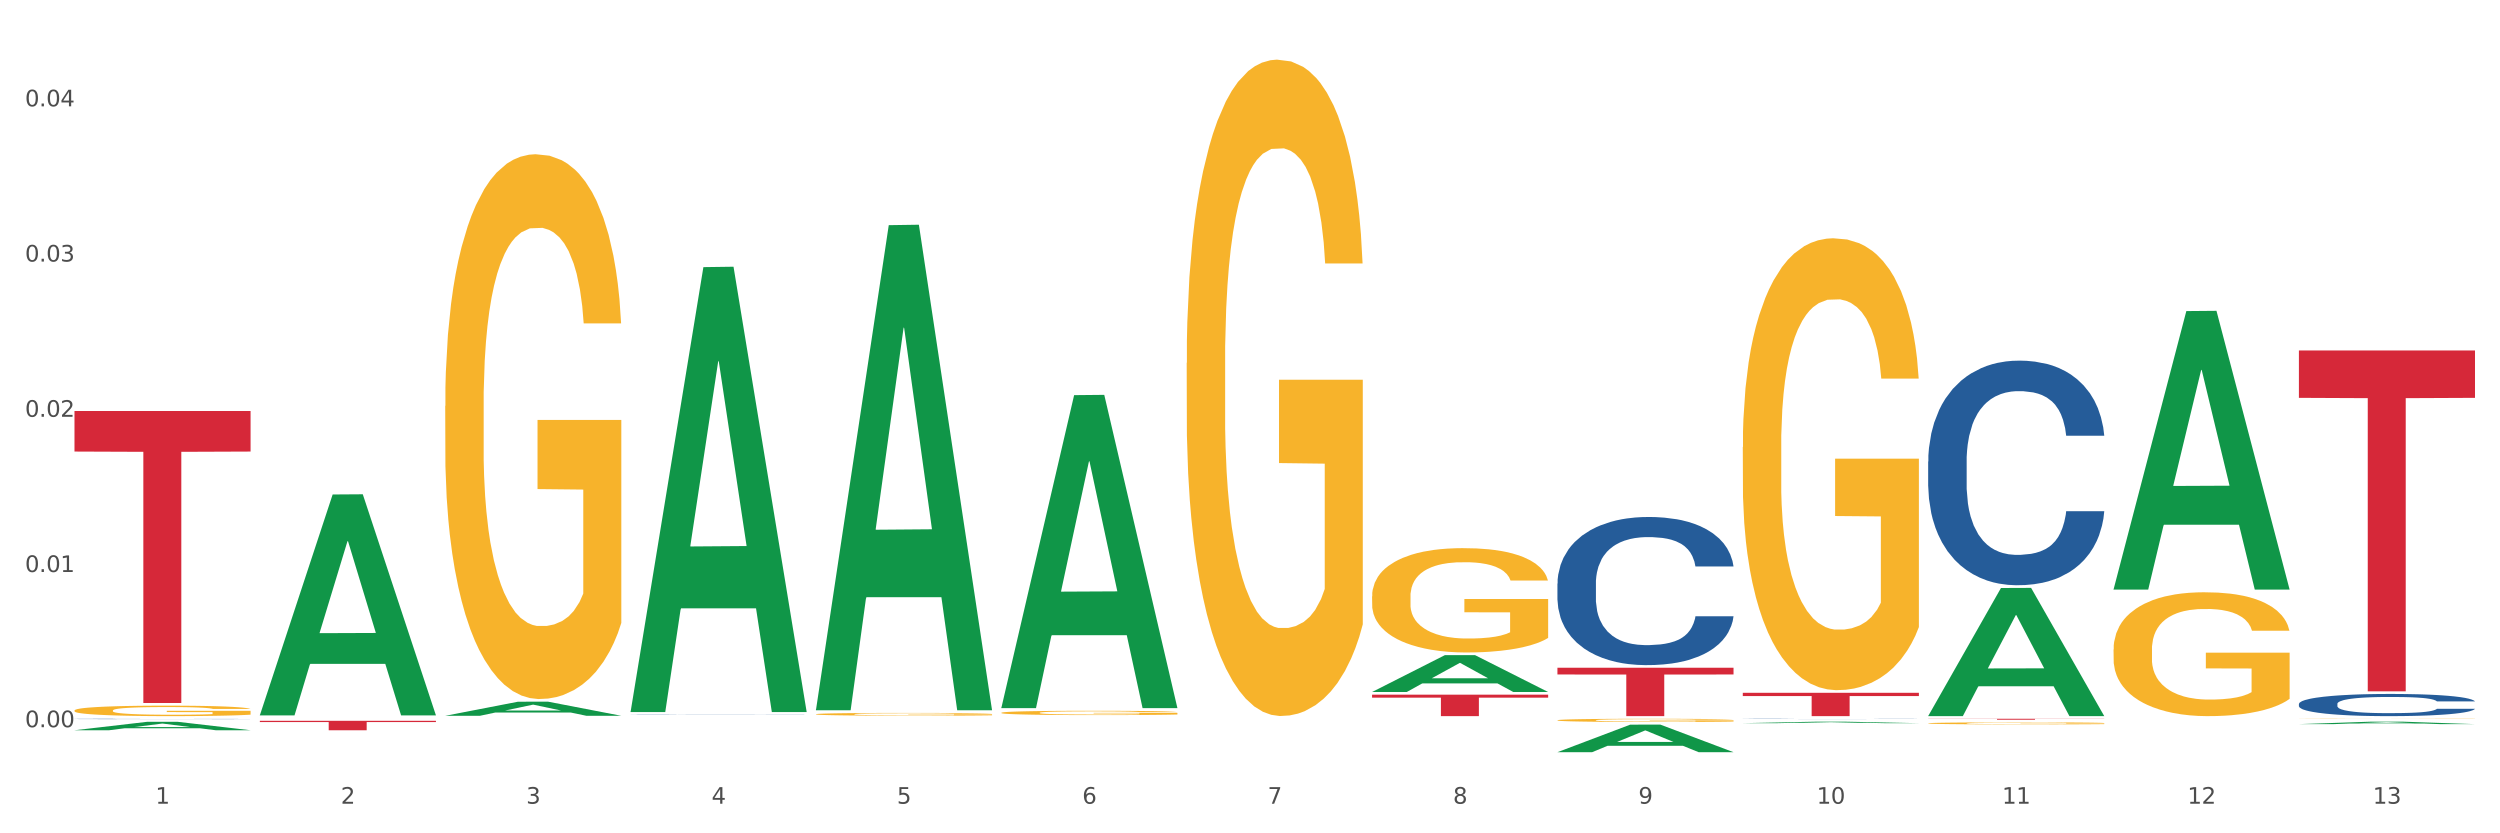 <?xml version="1.0" encoding="utf-8" standalone="no"?>
<!DOCTYPE svg PUBLIC "-//W3C//DTD SVG 1.1//EN"
  "http://www.w3.org/Graphics/SVG/1.1/DTD/svg11.dtd">
<svg xmlns:xlink="http://www.w3.org/1999/xlink" width="1080pt" height="360pt" viewBox="0 0 1080 360" xmlns="http://www.w3.org/2000/svg" version="1.1">
 <rect x="0" y="0" width="1080" height="360" fill="#333333" stroke="none"/>
 <defs>
  <style type="text/css">*{stroke-linejoin: round; stroke-linecap: butt}</style>
 </defs>
 <g id="figure_1">
  <g id="patch_1">
   <path d="M 0 360 
L 1080 360 
L 1080 0 
L 0 0 
z
" style="fill: #ffffff; stroke: #ffffff; stroke-linejoin: miter"/>
  </g>
  <g id="axes_1">
   <g id="matplotlib.axis_1">
    <g id="xtick_1">
     <g id="text_1">
      <!-- 1 -->
      <g style="fill: #4d4d4d" transform="translate(67.159 347.204) scale(0.096 -0.096)">
       <defs>
        <path id="DejaVuSans-31" d="M 794 531 
L 1825 531 
L 1825 4091 
L 703 3866 
L 703 4441 
L 1819 4666 
L 2450 4666 
L 2450 531 
L 3481 531 
L 3481 0 
L 794 0 
L 794 531 
z
" transform="scale(0.016)"/>
       </defs>
       <use xlink:href="#DejaVuSans-31"/>
      </g>
     </g>
    </g>
    <g id="xtick_2">
     <g id="text_2">
      <!-- 2 -->
      <g style="fill: #4d4d4d" transform="translate(147.238 347.204) scale(0.096 -0.096)">
       <defs>
        <path id="DejaVuSans-32" d="M 1228 531 
L 3431 531 
L 3431 0 
L 469 0 
L 469 531 
Q 828 903 1448 1529 
Q 2069 2156 2228 2338 
Q 2531 2678 2651 2914 
Q 2772 3150 2772 3378 
Q 2772 3750 2511 3984 
Q 2250 4219 1831 4219 
Q 1534 4219 1204 4116 
Q 875 4013 500 3803 
L 500 4441 
Q 881 4594 1212 4672 
Q 1544 4750 1819 4750 
Q 2544 4750 2975 4387 
Q 3406 4025 3406 3419 
Q 3406 3131 3298 2873 
Q 3191 2616 2906 2266 
Q 2828 2175 2409 1742 
Q 1991 1309 1228 531 
z
" transform="scale(0.016)"/>
       </defs>
       <use xlink:href="#DejaVuSans-32"/>
      </g>
     </g>
    </g>
    <g id="xtick_3">
     <g id="text_3">
      <!-- 3 -->
      <g style="fill: #4d4d4d" transform="translate(227.317 347.204) scale(0.096 -0.096)">
       <defs>
        <path id="DejaVuSans-33" d="M 2597 2516 
Q 3050 2419 3304 2112 
Q 3559 1806 3559 1356 
Q 3559 666 3084 287 
Q 2609 -91 1734 -91 
Q 1441 -91 1130 -33 
Q 819 25 488 141 
L 488 750 
Q 750 597 1062 519 
Q 1375 441 1716 441 
Q 2309 441 2620 675 
Q 2931 909 2931 1356 
Q 2931 1769 2642 2001 
Q 2353 2234 1838 2234 
L 1294 2234 
L 1294 2753 
L 1863 2753 
Q 2328 2753 2575 2939 
Q 2822 3125 2822 3475 
Q 2822 3834 2567 4026 
Q 2313 4219 1838 4219 
Q 1578 4219 1281 4162 
Q 984 4106 628 3988 
L 628 4550 
Q 988 4650 1302 4700 
Q 1616 4750 1894 4750 
Q 2613 4750 3031 4423 
Q 3450 4097 3450 3541 
Q 3450 3153 3228 2886 
Q 3006 2619 2597 2516 
z
" transform="scale(0.016)"/>
       </defs>
       <use xlink:href="#DejaVuSans-33"/>
      </g>
     </g>
    </g>
    <g id="xtick_4">
     <g id="text_4">
      <!-- 4 -->
      <g style="fill: #4d4d4d" transform="translate(307.396 347.204) scale(0.096 -0.096)">
       <defs>
        <path id="DejaVuSans-34" d="M 2419 4116 
L 825 1625 
L 2419 1625 
L 2419 4116 
z
M 2253 4666 
L 3047 4666 
L 3047 1625 
L 3713 1625 
L 3713 1100 
L 3047 1100 
L 3047 0 
L 2419 0 
L 2419 1100 
L 313 1100 
L 313 1709 
L 2253 4666 
z
" transform="scale(0.016)"/>
       </defs>
       <use xlink:href="#DejaVuSans-34"/>
      </g>
     </g>
    </g>
    <g id="xtick_5">
     <g id="text_5">
      <!-- 5 -->
      <g style="fill: #4d4d4d" transform="translate(387.475 347.204) scale(0.096 -0.096)">
       <defs>
        <path id="DejaVuSans-35" d="M 691 4666 
L 3169 4666 
L 3169 4134 
L 1269 4134 
L 1269 2991 
Q 1406 3038 1543 3061 
Q 1681 3084 1819 3084 
Q 2600 3084 3056 2656 
Q 3513 2228 3513 1497 
Q 3513 744 3044 326 
Q 2575 -91 1722 -91 
Q 1428 -91 1123 -41 
Q 819 9 494 109 
L 494 744 
Q 775 591 1075 516 
Q 1375 441 1709 441 
Q 2250 441 2565 725 
Q 2881 1009 2881 1497 
Q 2881 1984 2565 2268 
Q 2250 2553 1709 2553 
Q 1456 2553 1204 2497 
Q 953 2441 691 2322 
L 691 4666 
z
" transform="scale(0.016)"/>
       </defs>
       <use xlink:href="#DejaVuSans-35"/>
      </g>
     </g>
    </g>
    <g id="xtick_6">
     <g id="text_6">
      <!-- 6 -->
      <g style="fill: #4d4d4d" transform="translate(467.554 347.204) scale(0.096 -0.096)">
       <defs>
        <path id="DejaVuSans-36" d="M 2113 2584 
Q 1688 2584 1439 2293 
Q 1191 2003 1191 1497 
Q 1191 994 1439 701 
Q 1688 409 2113 409 
Q 2538 409 2786 701 
Q 3034 994 3034 1497 
Q 3034 2003 2786 2293 
Q 2538 2584 2113 2584 
z
M 3366 4563 
L 3366 3988 
Q 3128 4100 2886 4159 
Q 2644 4219 2406 4219 
Q 1781 4219 1451 3797 
Q 1122 3375 1075 2522 
Q 1259 2794 1537 2939 
Q 1816 3084 2150 3084 
Q 2853 3084 3261 2657 
Q 3669 2231 3669 1497 
Q 3669 778 3244 343 
Q 2819 -91 2113 -91 
Q 1303 -91 875 529 
Q 447 1150 447 2328 
Q 447 3434 972 4092 
Q 1497 4750 2381 4750 
Q 2619 4750 2861 4703 
Q 3103 4656 3366 4563 
z
" transform="scale(0.016)"/>
       </defs>
       <use xlink:href="#DejaVuSans-36"/>
      </g>
     </g>
    </g>
    <g id="xtick_7">
     <g id="text_7">
      <!-- 7 -->
      <g style="fill: #4d4d4d" transform="translate(547.634 347.204) scale(0.096 -0.096)">
       <defs>
        <path id="DejaVuSans-37" d="M 525 4666 
L 3525 4666 
L 3525 4397 
L 1831 0 
L 1172 0 
L 2766 4134 
L 525 4134 
L 525 4666 
z
" transform="scale(0.016)"/>
       </defs>
       <use xlink:href="#DejaVuSans-37"/>
      </g>
     </g>
    </g>
    <g id="xtick_8">
     <g id="text_8">
      <!-- 8 -->
      <g style="fill: #4d4d4d" transform="translate(627.713 347.204) scale(0.096 -0.096)">
       <defs>
        <path id="DejaVuSans-38" d="M 2034 2216 
Q 1584 2216 1326 1975 
Q 1069 1734 1069 1313 
Q 1069 891 1326 650 
Q 1584 409 2034 409 
Q 2484 409 2743 651 
Q 3003 894 3003 1313 
Q 3003 1734 2745 1975 
Q 2488 2216 2034 2216 
z
M 1403 2484 
Q 997 2584 770 2862 
Q 544 3141 544 3541 
Q 544 4100 942 4425 
Q 1341 4750 2034 4750 
Q 2731 4750 3128 4425 
Q 3525 4100 3525 3541 
Q 3525 3141 3298 2862 
Q 3072 2584 2669 2484 
Q 3125 2378 3379 2068 
Q 3634 1759 3634 1313 
Q 3634 634 3220 271 
Q 2806 -91 2034 -91 
Q 1263 -91 848 271 
Q 434 634 434 1313 
Q 434 1759 690 2068 
Q 947 2378 1403 2484 
z
M 1172 3481 
Q 1172 3119 1398 2916 
Q 1625 2713 2034 2713 
Q 2441 2713 2670 2916 
Q 2900 3119 2900 3481 
Q 2900 3844 2670 4047 
Q 2441 4250 2034 4250 
Q 1625 4250 1398 4047 
Q 1172 3844 1172 3481 
z
" transform="scale(0.016)"/>
       </defs>
       <use xlink:href="#DejaVuSans-38"/>
      </g>
     </g>
    </g>
    <g id="xtick_9">
     <g id="text_9">
      <!-- 9 -->
      <g style="fill: #4d4d4d" transform="translate(707.792 347.204) scale(0.096 -0.096)">
       <defs>
        <path id="DejaVuSans-39" d="M 703 97 
L 703 672 
Q 941 559 1184 500 
Q 1428 441 1663 441 
Q 2288 441 2617 861 
Q 2947 1281 2994 2138 
Q 2813 1869 2534 1725 
Q 2256 1581 1919 1581 
Q 1219 1581 811 2004 
Q 403 2428 403 3163 
Q 403 3881 828 4315 
Q 1253 4750 1959 4750 
Q 2769 4750 3195 4129 
Q 3622 3509 3622 2328 
Q 3622 1225 3098 567 
Q 2575 -91 1691 -91 
Q 1453 -91 1209 -44 
Q 966 3 703 97 
z
M 1959 2075 
Q 2384 2075 2632 2365 
Q 2881 2656 2881 3163 
Q 2881 3666 2632 3958 
Q 2384 4250 1959 4250 
Q 1534 4250 1286 3958 
Q 1038 3666 1038 3163 
Q 1038 2656 1286 2365 
Q 1534 2075 1959 2075 
z
" transform="scale(0.016)"/>
       </defs>
       <use xlink:href="#DejaVuSans-39"/>
      </g>
     </g>
    </g>
    <g id="xtick_10">
     <g id="text_10">
      <!-- 10 -->
      <g style="fill: #4d4d4d" transform="translate(784.817 347.204) scale(0.096 -0.096)">
       <defs>
        <path id="DejaVuSans-30" d="M 2034 4250 
Q 1547 4250 1301 3770 
Q 1056 3291 1056 2328 
Q 1056 1369 1301 889 
Q 1547 409 2034 409 
Q 2525 409 2770 889 
Q 3016 1369 3016 2328 
Q 3016 3291 2770 3770 
Q 2525 4250 2034 4250 
z
M 2034 4750 
Q 2819 4750 3233 4129 
Q 3647 3509 3647 2328 
Q 3647 1150 3233 529 
Q 2819 -91 2034 -91 
Q 1250 -91 836 529 
Q 422 1150 422 2328 
Q 422 3509 836 4129 
Q 1250 4750 2034 4750 
z
" transform="scale(0.016)"/>
       </defs>
       <use xlink:href="#DejaVuSans-31"/>
       <use xlink:href="#DejaVuSans-30" transform="translate(63.623 0)"/>
      </g>
     </g>
    </g>
    <g id="xtick_11">
     <g id="text_11">
      <!-- 11 -->
      <g style="fill: #4d4d4d" transform="translate(864.896 347.204) scale(0.096 -0.096)">
       <use xlink:href="#DejaVuSans-31"/>
       <use xlink:href="#DejaVuSans-31" transform="translate(63.623 0)"/>
      </g>
     </g>
    </g>
    <g id="xtick_12">
     <g id="text_12">
      <!-- 12 -->
      <g style="fill: #4d4d4d" transform="translate(944.975 347.204) scale(0.096 -0.096)">
       <use xlink:href="#DejaVuSans-31"/>
       <use xlink:href="#DejaVuSans-32" transform="translate(63.623 0)"/>
      </g>
     </g>
    </g>
    <g id="xtick_13">
     <g id="text_13">
      <!-- 13 -->
      <g style="fill: #4d4d4d" transform="translate(1025.054 347.204) scale(0.096 -0.096)">
       <use xlink:href="#DejaVuSans-31"/>
       <use xlink:href="#DejaVuSans-33" transform="translate(63.623 0)"/>
      </g>
     </g>
    </g>
    <g id="xtick_14"/>
    <g id="xtick_15"/>
    <g id="xtick_16"/>
    <g id="xtick_17"/>
    <g id="xtick_18"/>
    <g id="xtick_19"/>
    <g id="xtick_20"/>
    <g id="xtick_21"/>
    <g id="xtick_22"/>
    <g id="xtick_23"/>
    <g id="xtick_24"/>
    <g id="xtick_25"/>
   </g>
   <g id="matplotlib.axis_2">
    <g id="ytick_1">
     <g id="text_14">
      <!-- 0.00 -->
      <g style="fill: #4d4d4d" transform="translate(10.8 314.157) scale(0.096 -0.096)">
       <defs>
        <path id="DejaVuSans-2e" d="M 684 794 
L 1344 794 
L 1344 0 
L 684 0 
L 684 794 
z
" transform="scale(0.016)"/>
       </defs>
       <use xlink:href="#DejaVuSans-30"/>
       <use xlink:href="#DejaVuSans-2e" transform="translate(63.623 0)"/>
       <use xlink:href="#DejaVuSans-30" transform="translate(95.41 0)"/>
       <use xlink:href="#DejaVuSans-30" transform="translate(159.033 0)"/>
      </g>
     </g>
    </g>
    <g id="ytick_2">
     <g id="text_15">
      <!-- 0.01 -->
      <g style="fill: #4d4d4d" transform="translate(10.8 247.104) scale(0.096 -0.096)">
       <use xlink:href="#DejaVuSans-30"/>
       <use xlink:href="#DejaVuSans-2e" transform="translate(63.623 0)"/>
       <use xlink:href="#DejaVuSans-30" transform="translate(95.41 0)"/>
       <use xlink:href="#DejaVuSans-31" transform="translate(159.033 0)"/>
      </g>
     </g>
    </g>
    <g id="ytick_3">
     <g id="text_16">
      <!-- 0.02 -->
      <g style="fill: #4d4d4d" transform="translate(10.8 180.051) scale(0.096 -0.096)">
       <use xlink:href="#DejaVuSans-30"/>
       <use xlink:href="#DejaVuSans-2e" transform="translate(63.623 0)"/>
       <use xlink:href="#DejaVuSans-30" transform="translate(95.41 0)"/>
       <use xlink:href="#DejaVuSans-32" transform="translate(159.033 0)"/>
      </g>
     </g>
    </g>
    <g id="ytick_4">
     <g id="text_17">
      <!-- 0.03 -->
      <g style="fill: #4d4d4d" transform="translate(10.8 112.998) scale(0.096 -0.096)">
       <use xlink:href="#DejaVuSans-30"/>
       <use xlink:href="#DejaVuSans-2e" transform="translate(63.623 0)"/>
       <use xlink:href="#DejaVuSans-30" transform="translate(95.41 0)"/>
       <use xlink:href="#DejaVuSans-33" transform="translate(159.033 0)"/>
      </g>
     </g>
    </g>
    <g id="ytick_5">
     <g id="text_18">
      <!-- 0.04 -->
      <g style="fill: #4d4d4d" transform="translate(10.8 45.945) scale(0.096 -0.096)">
       <use xlink:href="#DejaVuSans-30"/>
       <use xlink:href="#DejaVuSans-2e" transform="translate(63.623 0)"/>
       <use xlink:href="#DejaVuSans-30" transform="translate(95.41 0)"/>
       <use xlink:href="#DejaVuSans-34" transform="translate(159.033 0)"/>
      </g>
     </g>
    </g>
    <g id="ytick_6"/>
    <g id="ytick_7"/>
    <g id="ytick_8"/>
    <g id="ytick_9"/>
   </g>
   <g id="PolyCollection_1">
    <path d="M 32.175 315.457 
L 32.253 315.454 
L 63.625 311.815 
L 76.644 311.812 
L 108.25 315.464 
L 93.192 315.464 
L 86.369 314.613 
L 53.978 314.613 
L 53.743 314.627 
L 47.155 315.464 
L 32.175 315.464 
L 32.175 315.457 
L 58.056 314.106 
L 82.291 314.103 
L 70.291 312.59 
L 70.134 312.583 
L 69.977 312.594 
L 57.978 314.103 
L 58.056 314.106 
L 32.175 315.457 
z
" clip-path="url(#p2a7302e0e1)" style="fill: #109648"/>
    <path d="M 752.887 299.297 
L 828.963 299.297 
L 828.963 300.697 
L 799.037 300.706 
L 799.037 309.37 
L 782.632 309.37 
L 782.632 300.706 
L 752.887 300.697 
L 752.887 299.307 
L 752.887 299.297 
z
" clip-path="url(#p2a7302e0e1)" style="fill: #d62839"/>
    <path d="M 672.808 288.475 
L 748.883 288.475 
L 748.883 291.379 
L 718.958 291.399 
L 718.958 309.37 
L 702.553 309.37 
L 702.553 291.399 
L 672.808 291.379 
L 672.808 288.495 
L 672.808 288.475 
z
" clip-path="url(#p2a7302e0e1)" style="fill: #d62839"/>
    <path d="M 592.729 300.091 
L 668.804 300.091 
L 668.804 301.381 
L 638.879 301.39 
L 638.879 309.37 
L 622.474 309.37 
L 622.474 301.39 
L 592.729 301.381 
L 592.729 300.1 
L 592.729 300.091 
z
" clip-path="url(#p2a7302e0e1)" style="fill: #d62839"/>
    <path d="M 112.254 311.374 
L 188.329 311.374 
L 188.329 311.942 
L 158.404 311.946 
L 158.404 315.461 
L 141.999 315.461 
L 141.999 311.946 
L 112.254 311.942 
L 112.254 311.378 
L 112.254 311.374 
z
" clip-path="url(#p2a7302e0e1)" style="fill: #d62839"/>
    <path d="M 32.175 177.539 
L 108.25 177.539 
L 108.25 195.072 
L 78.325 195.191 
L 78.325 303.707 
L 61.92 303.707 
L 61.92 195.191 
L 32.175 195.072 
L 32.175 177.658 
L 32.175 177.539 
z
" clip-path="url(#p2a7302e0e1)" style="fill: #d62839"/>
    <path d="M 32.175 310.583 
L 32.265 310.583 
L 32.265 310.578 
L 32.535 310.573 
L 33.524 310.562 
L 34.783 310.554 
L 36.941 310.545 
L 38.11 310.541 
L 39.639 310.537 
L 42.786 310.53 
L 46.383 310.524 
L 48.901 310.521 
L 50.789 310.519 
L 55.016 310.515 
L 57.443 310.513 
L 59.961 310.512 
L 62.119 310.511 
L 65.716 310.51 
L 68.594 310.51 
L 71.921 310.509 
L 74.709 310.51 
L 78.396 310.51 
L 83.791 310.512 
L 85.859 310.513 
L 88.647 310.515 
L 91.524 310.517 
L 93.862 310.52 
L 96.56 310.523 
L 99.348 310.527 
L 102.045 310.533 
L 103.934 310.538 
L 105.463 310.544 
L 106.811 310.551 
L 107.801 310.558 
L 108.25 310.564 
L 91.794 310.564 
L 91.345 310.558 
L 90.445 310.553 
L 89.546 310.548 
L 88.557 310.545 
L 87.028 310.541 
L 85.679 310.539 
L 83.431 310.536 
L 81.363 310.534 
L 79.655 310.533 
L 77.586 310.533 
L 73.18 310.532 
L 70.033 310.532 
L 68.054 310.532 
L 65.627 310.533 
L 63.558 310.534 
L 61.13 310.535 
L 59.242 310.537 
L 57.354 310.54 
L 56.274 310.542 
L 54.656 310.545 
L 53.577 310.548 
L 52.138 310.552 
L 51.329 310.556 
L 49.89 310.564 
L 49.26 310.57 
L 48.991 310.575 
L 48.811 310.58 
L 48.811 310.603 
L 49.35 310.613 
L 49.8 310.618 
L 50.519 310.623 
L 51.868 310.629 
L 53.847 310.636 
L 55.915 310.64 
L 57.623 310.643 
L 59.242 310.645 
L 60.861 310.647 
L 62.839 310.648 
L 64.457 310.649 
L 66.885 310.65 
L 69.763 310.651 
L 72.011 310.651 
L 76.597 310.65 
L 78.665 310.649 
L 80.644 310.648 
L 82.802 310.646 
L 84.51 310.645 
L 85.5 310.643 
L 87.118 310.641 
L 88.377 310.638 
L 89.456 310.634 
L 90.176 310.631 
L 90.985 310.627 
L 91.614 310.622 
L 91.794 310.619 
L 108.25 310.619 
L 107.89 310.624 
L 107.261 310.629 
L 106.002 310.636 
L 105.013 310.641 
L 103.484 310.645 
L 101.866 310.65 
L 99.618 310.654 
L 97.549 310.658 
L 95.391 310.661 
L 93.053 310.663 
L 88.827 310.667 
L 87.298 310.668 
L 84.061 310.67 
L 81.543 310.671 
L 77.856 310.672 
L 74.079 310.673 
L 70.123 310.673 
L 66.616 310.672 
L 62.749 310.672 
L 60.321 310.671 
L 57.623 310.669 
L 54.476 310.667 
L 51.509 310.665 
L 48.721 310.662 
L 46.113 310.658 
L 43.685 310.654 
L 40.538 310.648 
L 38.2 310.642 
L 36.491 310.636 
L 35.322 310.631 
L 34.153 310.625 
L 33.524 310.62 
L 32.535 310.61 
L 32.175 310.6 
L 32.175 310.583 
z
" clip-path="url(#p2a7302e0e1)" style="fill: #255c99"/>
    <path d="M 272.412 308.801 
L 272.502 308.801 
L 272.502 308.797 
L 272.772 308.793 
L 273.761 308.785 
L 275.02 308.779 
L 277.178 308.772 
L 278.347 308.769 
L 279.876 308.766 
L 283.023 308.761 
L 286.62 308.756 
L 289.138 308.754 
L 291.027 308.752 
L 295.253 308.749 
L 297.681 308.748 
L 300.199 308.747 
L 302.357 308.746 
L 305.954 308.746 
L 308.831 308.745 
L 312.159 308.745 
L 314.946 308.745 
L 318.633 308.746 
L 324.028 308.747 
L 326.097 308.748 
L 328.884 308.749 
L 331.762 308.751 
L 334.1 308.753 
L 336.798 308.755 
L 339.585 308.759 
L 342.283 308.763 
L 344.171 308.767 
L 345.7 308.771 
L 347.049 308.776 
L 348.038 308.782 
L 348.488 308.786 
L 332.032 308.786 
L 331.582 308.782 
L 330.683 308.778 
L 329.784 308.775 
L 328.794 308.772 
L 327.266 308.769 
L 325.917 308.768 
L 323.669 308.765 
L 321.601 308.764 
L 319.892 308.763 
L 317.824 308.763 
L 313.418 308.762 
L 310.27 308.762 
L 308.292 308.762 
L 305.864 308.763 
L 303.796 308.763 
L 301.368 308.765 
L 299.479 308.766 
L 297.591 308.768 
L 296.512 308.77 
L 294.893 308.772 
L 293.814 308.774 
L 292.375 308.778 
L 291.566 308.78 
L 290.127 308.787 
L 289.498 308.791 
L 289.228 308.795 
L 289.048 308.798 
L 289.048 308.816 
L 289.588 308.824 
L 290.037 308.827 
L 290.757 308.831 
L 292.106 308.836 
L 294.084 308.841 
L 296.152 308.844 
L 297.861 308.847 
L 299.479 308.848 
L 301.098 308.849 
L 303.076 308.851 
L 304.695 308.851 
L 307.123 308.852 
L 310 308.852 
L 312.249 308.852 
L 316.835 308.852 
L 318.903 308.851 
L 320.881 308.85 
L 323.039 308.849 
L 324.748 308.848 
L 325.737 308.847 
L 327.356 308.845 
L 328.615 308.842 
L 329.694 308.84 
L 330.413 308.837 
L 331.222 308.834 
L 331.852 308.83 
L 332.032 308.828 
L 348.488 308.828 
L 348.128 308.832 
L 347.498 308.836 
L 346.24 308.841 
L 345.25 308.845 
L 343.722 308.848 
L 342.103 308.851 
L 339.855 308.855 
L 337.787 308.858 
L 335.629 308.86 
L 333.291 308.862 
L 329.064 308.865 
L 327.535 308.865 
L 324.298 308.867 
L 321.78 308.868 
L 318.094 308.868 
L 314.317 308.869 
L 310.36 308.869 
L 306.853 308.869 
L 302.986 308.868 
L 300.558 308.867 
L 297.861 308.866 
L 294.713 308.865 
L 291.746 308.863 
L 288.958 308.861 
L 286.351 308.858 
L 283.923 308.855 
L 280.775 308.85 
L 278.437 308.845 
L 276.729 308.841 
L 275.56 308.837 
L 274.391 308.833 
L 273.761 308.829 
L 272.772 308.821 
L 272.412 308.814 
L 272.412 308.801 
z
" clip-path="url(#p2a7302e0e1)" style="fill: #255c99"/>
    <path d="M 672.808 252.09 
L 672.898 252.032 
L 672.898 250.395 
L 673.168 248.174 
L 674.157 244.083 
L 675.416 240.985 
L 677.574 237.361 
L 678.743 235.841 
L 680.272 234.146 
L 683.419 231.399 
L 687.016 229.061 
L 689.534 227.775 
L 691.422 226.957 
L 695.649 225.495 
L 698.077 224.852 
L 700.595 224.326 
L 702.753 223.976 
L 706.35 223.566 
L 709.227 223.391 
L 712.554 223.333 
L 715.342 223.391 
L 719.029 223.625 
L 724.424 224.326 
L 726.492 224.735 
L 729.28 225.437 
L 732.158 226.372 
L 734.496 227.307 
L 737.193 228.652 
L 739.981 230.405 
L 742.679 232.626 
L 744.567 234.672 
L 746.096 236.835 
L 747.445 239.465 
L 748.434 242.329 
L 748.883 244.726 
L 732.427 244.726 
L 731.978 242.563 
L 731.079 240.225 
L 730.179 238.647 
L 729.19 237.361 
L 727.661 235.9 
L 726.313 234.964 
L 724.065 233.854 
L 721.996 233.152 
L 720.288 232.743 
L 718.22 232.392 
L 713.813 232.042 
L 710.666 232.042 
L 708.688 232.159 
L 706.26 232.451 
L 704.191 232.86 
L 701.764 233.561 
L 699.875 234.321 
L 697.987 235.315 
L 696.908 236.016 
L 695.289 237.302 
L 694.21 238.354 
L 692.771 240.166 
L 691.962 241.452 
L 690.523 244.784 
L 689.894 247.239 
L 689.624 248.934 
L 689.444 250.804 
L 689.444 259.923 
L 689.984 264.014 
L 690.433 265.768 
L 691.153 267.755 
L 692.501 270.327 
L 694.48 272.84 
L 696.548 274.652 
L 698.257 275.763 
L 699.875 276.581 
L 701.494 277.224 
L 703.472 277.809 
L 705.091 278.159 
L 707.519 278.51 
L 710.396 278.685 
L 712.644 278.685 
L 717.23 278.393 
L 719.299 278.101 
L 721.277 277.692 
L 723.435 277.049 
L 725.144 276.347 
L 726.133 275.821 
L 727.751 274.711 
L 729.01 273.542 
L 730.089 272.197 
L 730.809 271.028 
L 731.618 269.275 
L 732.248 267.288 
L 732.427 266.235 
L 748.883 266.235 
L 748.524 268.34 
L 747.894 270.385 
L 746.635 273.133 
L 745.646 274.711 
L 744.117 276.64 
L 742.499 278.276 
L 740.251 280.088 
L 738.183 281.433 
L 736.024 282.602 
L 733.686 283.654 
L 729.46 285.115 
L 727.931 285.524 
L 724.694 286.226 
L 722.176 286.635 
L 718.489 287.044 
L 714.713 287.278 
L 710.756 287.336 
L 707.249 287.219 
L 703.382 286.869 
L 700.954 286.518 
L 698.257 285.992 
L 695.109 285.174 
L 692.142 284.18 
L 689.354 283.011 
L 686.746 281.666 
L 684.318 280.147 
L 681.171 277.633 
L 678.833 275.178 
L 677.125 272.899 
L 675.956 270.97 
L 674.787 268.515 
L 674.157 266.82 
L 673.168 262.728 
L 672.808 258.929 
L 672.808 252.09 
z
" clip-path="url(#p2a7302e0e1)" style="fill: #255c99"/>
    <path d="M 752.887 310.562 
L 752.977 310.562 
L 752.977 310.559 
L 753.247 310.555 
L 754.236 310.547 
L 755.495 310.541 
L 757.653 310.535 
L 758.822 310.532 
L 760.351 310.529 
L 763.498 310.524 
L 767.095 310.52 
L 769.613 310.517 
L 771.501 310.516 
L 775.728 310.513 
L 778.156 310.512 
L 780.674 310.511 
L 782.832 310.511 
L 786.429 310.51 
L 789.306 310.509 
L 792.633 310.509 
L 795.421 310.509 
L 799.108 310.51 
L 804.503 310.511 
L 806.572 310.512 
L 809.359 310.513 
L 812.237 310.515 
L 814.575 310.517 
L 817.273 310.519 
L 820.06 310.522 
L 822.758 310.526 
L 824.646 310.53 
L 826.175 310.534 
L 827.524 310.539 
L 828.513 310.544 
L 828.963 310.548 
L 812.507 310.548 
L 812.057 310.544 
L 811.158 310.54 
L 810.258 310.537 
L 809.269 310.535 
L 807.741 310.532 
L 806.392 310.531 
L 804.144 310.529 
L 802.075 310.527 
L 800.367 310.526 
L 798.299 310.526 
L 793.892 310.525 
L 790.745 310.525 
L 788.767 310.525 
L 786.339 310.526 
L 784.271 310.527 
L 781.843 310.528 
L 779.954 310.529 
L 778.066 310.531 
L 776.987 310.532 
L 775.368 310.535 
L 774.289 310.537 
L 772.85 310.54 
L 772.041 310.542 
L 770.602 310.548 
L 769.973 310.553 
L 769.703 310.556 
L 769.523 310.559 
L 769.523 310.576 
L 770.063 310.583 
L 770.512 310.586 
L 771.232 310.59 
L 772.581 310.595 
L 774.559 310.599 
L 776.627 310.603 
L 778.336 310.605 
L 779.954 310.606 
L 781.573 310.607 
L 783.551 310.608 
L 785.17 310.609 
L 787.598 310.61 
L 790.475 310.61 
L 792.723 310.61 
L 797.31 310.609 
L 799.378 310.609 
L 801.356 310.608 
L 803.514 310.607 
L 805.223 310.606 
L 806.212 310.605 
L 807.831 310.603 
L 809.089 310.601 
L 810.169 310.598 
L 810.888 310.596 
L 811.697 310.593 
L 812.327 310.589 
L 812.507 310.587 
L 828.963 310.587 
L 828.603 310.591 
L 827.973 310.595 
L 826.714 310.6 
L 825.725 310.603 
L 824.197 310.606 
L 822.578 310.609 
L 820.33 310.613 
L 818.262 310.615 
L 816.104 310.617 
L 813.765 310.619 
L 809.539 310.622 
L 808.01 310.622 
L 804.773 310.624 
L 802.255 310.624 
L 798.568 310.625 
L 794.792 310.626 
L 790.835 310.626 
L 787.328 310.625 
L 783.461 310.625 
L 781.033 310.624 
L 778.336 310.623 
L 775.188 310.622 
L 772.221 310.62 
L 769.433 310.618 
L 766.825 310.615 
L 764.398 310.613 
L 761.25 310.608 
L 758.912 310.604 
L 757.204 310.599 
L 756.035 310.596 
L 754.866 310.591 
L 754.236 310.588 
L 753.247 310.581 
L 752.887 310.574 
L 752.887 310.562 
z
" clip-path="url(#p2a7302e0e1)" style="fill: #255c99"/>
    <path d="M 192.333 175.386 
L 192.423 175.171 
L 192.423 167.433 
L 192.603 160.769 
L 193.501 144.648 
L 194.848 131.321 
L 195.836 124.228 
L 196.824 118.424 
L 197.992 112.621 
L 199.429 106.602 
L 202.034 97.789 
L 203.65 93.275 
L 205.626 88.547 
L 209.219 81.668 
L 211.824 77.799 
L 214.518 74.575 
L 218.919 70.706 
L 221.793 68.986 
L 224.847 67.696 
L 228.53 66.837 
L 231.314 66.622 
L 237.422 67.267 
L 242.631 69.201 
L 245.146 70.706 
L 248.379 73.285 
L 250.086 75.005 
L 252.87 78.444 
L 255.744 82.958 
L 257.72 86.827 
L 260.684 94.135 
L 262.93 101.443 
L 264.995 110.471 
L 266.073 116.705 
L 266.882 122.508 
L 267.6 129.172 
L 268.319 139.704 
L 252.152 139.704 
L 251.523 132.181 
L 250.535 125.088 
L 249.098 118.209 
L 247.84 113.911 
L 245.685 108.537 
L 243.709 105.098 
L 241.643 102.518 
L 239.128 100.369 
L 237.152 99.294 
L 234.368 98.434 
L 228.889 98.649 
L 225.206 100.369 
L 222.692 102.518 
L 221.075 104.453 
L 219.638 106.602 
L 218.021 109.612 
L 216.135 114.125 
L 214.788 118.209 
L 213.44 123.368 
L 212.363 128.527 
L 211.375 134.546 
L 210.566 140.994 
L 209.937 147.657 
L 209.399 155.826 
L 208.949 169.367 
L 208.949 198.815 
L 209.129 205.479 
L 209.578 214.292 
L 210.117 220.955 
L 211.015 228.908 
L 211.824 234.282 
L 213.351 242.02 
L 215.057 248.469 
L 216.404 252.553 
L 217.752 255.992 
L 220.087 260.721 
L 222.692 264.59 
L 224.937 266.954 
L 227.991 269.104 
L 230.057 269.963 
L 231.853 270.393 
L 236.254 270.393 
L 239.398 269.749 
L 242.9 268.244 
L 245.595 266.309 
L 247.84 263.945 
L 250.355 260.076 
L 251.972 256.422 
L 251.972 211.497 
L 232.212 211.282 
L 232.212 181.404 
L 268.408 181.404 
L 268.408 269.104 
L 266.882 273.618 
L 265.175 277.702 
L 263.379 281.356 
L 260.684 285.87 
L 257.451 290.169 
L 254.577 293.178 
L 251.523 295.757 
L 247.93 298.122 
L 243.26 300.271 
L 240.386 301.131 
L 236.793 301.776 
L 232.571 301.991 
L 228.889 301.561 
L 225.296 300.486 
L 221.524 298.552 
L 217.841 295.757 
L 215.057 292.963 
L 212.273 289.524 
L 209.309 285.01 
L 206.974 280.711 
L 205.177 276.842 
L 203.201 271.898 
L 201.046 265.45 
L 199.429 259.646 
L 197.992 253.627 
L 196.465 245.889 
L 195.387 239.226 
L 194.309 230.843 
L 193.681 224.609 
L 192.962 214.937 
L 192.423 201.395 
L 192.333 175.386 
z
" clip-path="url(#p2a7302e0e1)" style="fill: #f7b32b"/>
    <path d="M 832.967 199.389 
L 833.056 199.3 
L 833.056 196.819 
L 833.326 193.452 
L 834.315 187.249 
L 835.574 182.552 
L 837.732 177.058 
L 838.901 174.754 
L 840.43 172.184 
L 843.577 168.019 
L 847.174 164.474 
L 849.692 162.524 
L 851.581 161.284 
L 855.807 159.068 
L 858.235 158.094 
L 860.753 157.296 
L 862.911 156.764 
L 866.508 156.144 
L 869.385 155.878 
L 872.713 155.79 
L 875.5 155.878 
L 879.187 156.233 
L 884.583 157.296 
L 886.651 157.916 
L 889.438 158.98 
L 892.316 160.398 
L 894.654 161.815 
L 897.352 163.854 
L 900.139 166.512 
L 902.837 169.88 
L 904.725 172.981 
L 906.254 176.26 
L 907.603 180.248 
L 908.592 184.59 
L 909.042 188.223 
L 892.586 188.223 
L 892.136 184.945 
L 891.237 181.4 
L 890.338 179.007 
L 889.348 177.058 
L 887.82 174.842 
L 886.471 173.424 
L 884.223 171.741 
L 882.155 170.677 
L 880.446 170.057 
L 878.378 169.525 
L 873.972 168.993 
L 870.824 168.993 
L 868.846 169.171 
L 866.418 169.614 
L 864.35 170.234 
L 861.922 171.298 
L 860.033 172.45 
L 858.145 173.956 
L 857.066 175.019 
L 855.447 176.969 
L 854.368 178.564 
L 852.929 181.311 
L 852.12 183.261 
L 850.681 188.312 
L 850.052 192.034 
L 849.782 194.604 
L 849.602 197.44 
L 849.602 211.264 
L 850.142 217.467 
L 850.591 220.125 
L 851.311 223.138 
L 852.66 227.038 
L 854.638 230.848 
L 856.706 233.595 
L 858.415 235.279 
L 860.033 236.52 
L 861.652 237.494 
L 863.63 238.381 
L 865.249 238.912 
L 867.677 239.444 
L 870.554 239.71 
L 872.803 239.71 
L 877.389 239.267 
L 879.457 238.824 
L 881.435 238.203 
L 883.593 237.229 
L 885.302 236.165 
L 886.291 235.368 
L 887.91 233.684 
L 889.169 231.912 
L 890.248 229.873 
L 890.967 228.101 
L 891.776 225.442 
L 892.406 222.429 
L 892.586 220.834 
L 909.042 220.834 
L 908.682 224.025 
L 908.053 227.126 
L 906.794 231.291 
L 905.804 233.684 
L 904.276 236.608 
L 902.657 239.089 
L 900.409 241.837 
L 898.341 243.875 
L 896.183 245.647 
L 893.845 247.242 
L 889.618 249.458 
L 888.09 250.078 
L 884.852 251.141 
L 882.334 251.762 
L 878.648 252.382 
L 874.871 252.737 
L 870.914 252.825 
L 867.407 252.648 
L 863.54 252.116 
L 861.113 251.584 
L 858.415 250.787 
L 855.268 249.546 
L 852.3 248.04 
L 849.512 246.267 
L 846.905 244.229 
L 844.477 241.925 
L 841.329 238.115 
L 838.991 234.393 
L 837.283 230.937 
L 836.114 228.012 
L 834.945 224.29 
L 834.315 221.721 
L 833.326 215.517 
L 832.967 209.757 
L 832.967 199.389 
z
" clip-path="url(#p2a7302e0e1)" style="fill: #255c99"/>
    <path d="M 993.125 310.555 
L 993.215 310.555 
L 993.215 310.552 
L 993.394 310.549 
L 994.292 310.542 
L 995.64 310.537 
L 996.628 310.534 
L 997.616 310.531 
L 998.783 310.529 
L 1000.22 310.526 
L 1002.825 310.522 
L 1004.442 310.521 
L 1006.418 310.519 
L 1010.01 310.516 
L 1012.615 310.514 
L 1015.31 310.513 
L 1019.711 310.511 
L 1022.585 310.51 
L 1025.639 310.51 
L 1029.321 310.509 
L 1032.105 310.509 
L 1038.213 310.51 
L 1043.422 310.51 
L 1045.937 310.511 
L 1049.171 310.512 
L 1050.877 310.513 
L 1053.662 310.514 
L 1056.536 310.516 
L 1058.512 310.518 
L 1061.476 310.521 
L 1063.721 310.524 
L 1065.787 310.528 
L 1066.865 310.53 
L 1067.673 310.533 
L 1068.392 310.536 
L 1069.11 310.54 
L 1052.943 310.54 
L 1052.314 310.537 
L 1051.326 310.534 
L 1049.889 310.531 
L 1048.632 310.529 
L 1046.476 310.527 
L 1044.5 310.526 
L 1042.434 310.524 
L 1039.92 310.524 
L 1037.944 310.523 
L 1035.159 310.523 
L 1029.68 310.523 
L 1025.998 310.524 
L 1023.483 310.524 
L 1021.866 310.525 
L 1020.429 310.526 
L 1018.813 310.527 
L 1016.926 310.529 
L 1015.579 310.531 
L 1014.232 310.533 
L 1013.154 310.535 
L 1012.166 310.538 
L 1011.358 310.541 
L 1010.729 310.543 
L 1010.19 310.547 
L 1009.741 310.553 
L 1009.741 310.565 
L 1009.921 310.568 
L 1010.37 310.571 
L 1010.909 310.574 
L 1011.807 310.578 
L 1012.615 310.58 
L 1014.142 310.583 
L 1015.849 310.586 
L 1017.196 310.588 
L 1018.543 310.589 
L 1020.878 310.591 
L 1023.483 310.593 
L 1025.728 310.594 
L 1028.782 310.595 
L 1030.848 310.595 
L 1032.644 310.595 
L 1037.045 310.595 
L 1040.189 310.595 
L 1043.692 310.594 
L 1046.386 310.593 
L 1048.632 310.592 
L 1051.147 310.591 
L 1052.763 310.589 
L 1052.763 310.57 
L 1033.004 310.57 
L 1033.004 310.558 
L 1069.2 310.558 
L 1069.2 310.595 
L 1067.673 310.596 
L 1065.967 310.598 
L 1064.17 310.6 
L 1061.476 310.602 
L 1058.242 310.603 
L 1055.368 310.605 
L 1052.314 310.606 
L 1048.722 310.607 
L 1044.051 310.608 
L 1041.177 310.608 
L 1037.584 310.608 
L 1033.363 310.608 
L 1029.68 310.608 
L 1026.088 310.608 
L 1022.315 310.607 
L 1018.633 310.606 
L 1015.849 310.605 
L 1013.064 310.603 
L 1010.1 310.601 
L 1007.765 310.599 
L 1005.969 310.598 
L 1003.993 310.596 
L 1001.837 310.593 
L 1000.22 310.591 
L 998.783 310.588 
L 997.256 310.585 
L 996.179 310.582 
L 995.101 310.578 
L 994.472 310.576 
L 993.754 310.572 
L 993.215 310.566 
L 993.125 310.555 
z
" clip-path="url(#p2a7302e0e1)" style="fill: #f7b32b"/>
    <path d="M 913.046 280.586 
L 913.135 280.537 
L 913.135 278.778 
L 913.315 277.263 
L 914.213 273.598 
L 915.561 270.568 
L 916.549 268.955 
L 917.537 267.636 
L 918.704 266.316 
L 920.141 264.948 
L 922.746 262.944 
L 924.363 261.918 
L 926.339 260.843 
L 929.931 259.279 
L 932.536 258.399 
L 935.231 257.666 
L 939.632 256.786 
L 942.506 256.395 
L 945.559 256.102 
L 949.242 255.907 
L 952.026 255.858 
L 958.134 256.004 
L 963.343 256.444 
L 965.858 256.786 
L 969.092 257.373 
L 970.798 257.764 
L 973.582 258.546 
L 976.457 259.572 
L 978.433 260.452 
L 981.397 262.113 
L 983.642 263.775 
L 985.708 265.827 
L 986.786 267.245 
L 987.594 268.564 
L 988.312 270.079 
L 989.031 272.474 
L 972.864 272.474 
L 972.235 270.763 
L 971.247 269.15 
L 969.81 267.587 
L 968.553 266.609 
L 966.397 265.388 
L 964.421 264.606 
L 962.355 264.019 
L 959.84 263.53 
L 957.864 263.286 
L 955.08 263.091 
L 949.601 263.139 
L 945.919 263.53 
L 943.404 264.019 
L 941.787 264.459 
L 940.35 264.948 
L 938.733 265.632 
L 936.847 266.658 
L 935.5 267.587 
L 934.153 268.76 
L 933.075 269.932 
L 932.087 271.301 
L 931.279 272.767 
L 930.65 274.282 
L 930.111 276.139 
L 929.662 279.218 
L 929.662 285.913 
L 929.841 287.428 
L 930.291 289.431 
L 930.829 290.946 
L 931.728 292.755 
L 932.536 293.976 
L 934.063 295.736 
L 935.769 297.202 
L 937.117 298.13 
L 938.464 298.912 
L 940.799 299.987 
L 943.404 300.867 
L 945.649 301.405 
L 948.703 301.893 
L 950.769 302.089 
L 952.565 302.187 
L 956.966 302.187 
L 960.11 302.04 
L 963.613 301.698 
L 966.307 301.258 
L 968.553 300.72 
L 971.068 299.841 
L 972.684 299.01 
L 972.684 288.796 
L 952.925 288.747 
L 952.925 281.954 
L 989.121 281.954 
L 989.121 301.893 
L 987.594 302.92 
L 985.887 303.848 
L 984.091 304.679 
L 981.397 305.705 
L 978.163 306.683 
L 975.289 307.367 
L 972.235 307.953 
L 968.643 308.491 
L 963.972 308.979 
L 961.098 309.175 
L 957.505 309.322 
L 953.284 309.37 
L 949.601 309.273 
L 946.009 309.028 
L 942.236 308.588 
L 938.554 307.953 
L 935.769 307.318 
L 932.985 306.536 
L 930.021 305.51 
L 927.686 304.532 
L 925.89 303.653 
L 923.914 302.529 
L 921.758 301.063 
L 920.141 299.743 
L 918.704 298.375 
L 917.177 296.615 
L 916.099 295.1 
L 915.022 293.194 
L 914.393 291.777 
L 913.674 289.578 
L 913.135 286.499 
L 913.046 280.586 
z
" clip-path="url(#p2a7302e0e1)" style="fill: #f7b32b"/>
    <path d="M 832.967 312.468 
L 833.056 312.467 
L 833.056 312.438 
L 833.236 312.413 
L 834.134 312.352 
L 835.481 312.302 
L 836.469 312.276 
L 837.457 312.254 
L 838.625 312.232 
L 840.062 312.21 
L 842.667 312.176 
L 844.283 312.16 
L 846.259 312.142 
L 849.852 312.116 
L 852.457 312.101 
L 855.151 312.089 
L 859.552 312.075 
L 862.427 312.068 
L 865.48 312.064 
L 869.163 312.06 
L 871.947 312.06 
L 878.055 312.062 
L 883.264 312.069 
L 885.779 312.075 
L 889.012 312.085 
L 890.719 312.091 
L 893.503 312.104 
L 896.377 312.121 
L 898.353 312.135 
L 901.317 312.163 
L 903.563 312.19 
L 905.629 312.224 
L 906.706 312.247 
L 907.515 312.269 
L 908.233 312.294 
L 908.952 312.334 
L 892.785 312.334 
L 892.156 312.306 
L 891.168 312.279 
L 889.731 312.253 
L 888.474 312.237 
L 886.318 312.217 
L 884.342 312.204 
L 882.276 312.194 
L 879.761 312.186 
L 877.785 312.182 
L 875.001 312.179 
L 869.522 312.18 
L 865.84 312.186 
L 863.325 312.194 
L 861.708 312.201 
L 860.271 312.21 
L 858.654 312.221 
L 856.768 312.238 
L 855.421 312.253 
L 854.074 312.272 
L 852.996 312.292 
L 852.008 312.314 
L 851.199 312.339 
L 850.571 312.364 
L 850.032 312.394 
L 849.583 312.445 
L 849.583 312.556 
L 849.762 312.581 
L 850.211 312.614 
L 850.75 312.639 
L 851.648 312.669 
L 852.457 312.689 
L 853.984 312.718 
L 855.69 312.742 
L 857.038 312.757 
L 858.385 312.77 
L 860.72 312.788 
L 863.325 312.802 
L 865.57 312.811 
L 868.624 312.819 
L 870.69 312.823 
L 872.486 312.824 
L 876.887 312.824 
L 880.031 312.822 
L 883.534 312.816 
L 886.228 312.809 
L 888.474 312.8 
L 890.988 312.785 
L 892.605 312.772 
L 892.605 312.603 
L 872.845 312.602 
L 872.845 312.49 
L 909.042 312.49 
L 909.042 312.819 
L 907.515 312.836 
L 905.808 312.852 
L 904.012 312.865 
L 901.317 312.882 
L 898.084 312.898 
L 895.21 312.91 
L 892.156 312.919 
L 888.563 312.928 
L 883.893 312.936 
L 881.019 312.94 
L 877.426 312.942 
L 873.205 312.943 
L 869.522 312.941 
L 865.929 312.937 
L 862.157 312.93 
L 858.475 312.919 
L 855.69 312.909 
L 852.906 312.896 
L 849.942 312.879 
L 847.607 312.863 
L 845.81 312.848 
L 843.834 312.83 
L 841.679 312.806 
L 840.062 312.784 
L 838.625 312.761 
L 837.098 312.732 
L 836.02 312.707 
L 834.942 312.676 
L 834.314 312.652 
L 833.595 312.616 
L 833.056 312.565 
L 832.967 312.468 
z
" clip-path="url(#p2a7302e0e1)" style="fill: #f7b32b"/>
    <path d="M 752.887 193.143 
L 752.977 192.964 
L 752.977 186.546 
L 753.157 181.019 
L 754.055 167.647 
L 755.402 156.592 
L 756.39 150.709 
L 757.378 145.895 
L 758.546 141.081 
L 759.983 136.088 
L 762.588 128.778 
L 764.204 125.034 
L 766.18 121.112 
L 769.773 115.406 
L 772.378 112.197 
L 775.072 109.523 
L 779.473 106.313 
L 782.347 104.887 
L 785.401 103.817 
L 789.084 103.104 
L 791.868 102.926 
L 797.976 103.461 
L 803.185 105.065 
L 805.7 106.313 
L 808.933 108.453 
L 810.64 109.879 
L 813.424 112.732 
L 816.298 116.476 
L 818.274 119.685 
L 821.238 125.747 
L 823.484 131.809 
L 825.549 139.298 
L 826.627 144.468 
L 827.436 149.282 
L 828.154 154.809 
L 828.873 163.546 
L 812.706 163.546 
L 812.077 157.306 
L 811.089 151.422 
L 809.652 145.716 
L 808.394 142.15 
L 806.239 137.693 
L 804.263 134.84 
L 802.197 132.701 
L 799.682 130.918 
L 797.706 130.026 
L 794.922 129.313 
L 789.443 129.492 
L 785.76 130.918 
L 783.246 132.701 
L 781.629 134.306 
L 780.192 136.088 
L 778.575 138.585 
L 776.689 142.329 
L 775.342 145.716 
L 773.994 149.995 
L 772.917 154.275 
L 771.929 159.267 
L 771.12 164.616 
L 770.492 170.143 
L 769.953 176.918 
L 769.504 188.15 
L 769.504 212.577 
L 769.683 218.104 
L 770.132 225.414 
L 770.671 230.941 
L 771.569 237.538 
L 772.378 241.995 
L 773.905 248.414 
L 775.611 253.763 
L 776.958 257.15 
L 778.306 260.003 
L 780.641 263.926 
L 783.246 267.135 
L 785.491 269.096 
L 788.545 270.879 
L 790.611 271.592 
L 792.407 271.949 
L 796.808 271.949 
L 799.952 271.414 
L 803.454 270.166 
L 806.149 268.561 
L 808.394 266.6 
L 810.909 263.391 
L 812.526 260.36 
L 812.526 223.096 
L 792.766 222.918 
L 792.766 198.135 
L 828.963 198.135 
L 828.963 270.879 
L 827.436 274.623 
L 825.729 278.011 
L 823.933 281.042 
L 821.238 284.786 
L 818.005 288.352 
L 815.131 290.848 
L 812.077 292.988 
L 808.484 294.949 
L 803.814 296.732 
L 800.94 297.445 
L 797.347 297.98 
L 793.125 298.158 
L 789.443 297.802 
L 785.85 296.91 
L 782.078 295.305 
L 778.395 292.988 
L 775.611 290.67 
L 772.827 287.817 
L 769.863 284.073 
L 767.528 280.507 
L 765.731 277.298 
L 763.755 273.197 
L 761.6 267.848 
L 759.983 263.034 
L 758.546 258.042 
L 757.019 251.623 
L 755.941 246.096 
L 754.863 239.143 
L 754.235 233.972 
L 753.516 225.949 
L 752.977 214.716 
L 752.887 193.143 
z
" clip-path="url(#p2a7302e0e1)" style="fill: #f7b32b"/>
    <path d="M 672.808 311.149 
L 672.898 311.148 
L 672.898 311.103 
L 673.078 311.063 
L 673.976 310.968 
L 675.323 310.89 
L 676.311 310.848 
L 677.299 310.814 
L 678.467 310.78 
L 679.904 310.745 
L 682.508 310.693 
L 684.125 310.666 
L 686.101 310.638 
L 689.694 310.598 
L 692.299 310.575 
L 694.993 310.556 
L 699.394 310.533 
L 702.268 310.523 
L 705.322 310.516 
L 709.005 310.511 
L 711.789 310.509 
L 717.896 310.513 
L 723.106 310.525 
L 725.621 310.533 
L 728.854 310.549 
L 730.561 310.559 
L 733.345 310.579 
L 736.219 310.606 
L 738.195 310.628 
L 741.159 310.671 
L 743.405 310.714 
L 745.47 310.767 
L 746.548 310.804 
L 747.357 310.838 
L 748.075 310.877 
L 748.794 310.939 
L 732.626 310.939 
L 731.998 310.895 
L 731.01 310.853 
L 729.573 310.813 
L 728.315 310.788 
L 726.16 310.756 
L 724.184 310.736 
L 722.118 310.721 
L 719.603 310.708 
L 717.627 310.702 
L 714.843 310.697 
L 709.364 310.698 
L 705.681 310.708 
L 703.166 310.721 
L 701.55 310.732 
L 700.113 310.745 
L 698.496 310.762 
L 696.61 310.789 
L 695.263 310.813 
L 693.915 310.843 
L 692.837 310.874 
L 691.849 310.909 
L 691.041 310.947 
L 690.412 310.986 
L 689.873 311.034 
L 689.424 311.114 
L 689.424 311.287 
L 689.604 311.326 
L 690.053 311.378 
L 690.592 311.417 
L 691.49 311.464 
L 692.299 311.496 
L 693.825 311.541 
L 695.532 311.579 
L 696.879 311.603 
L 698.226 311.624 
L 700.562 311.651 
L 703.166 311.674 
L 705.412 311.688 
L 708.466 311.701 
L 710.531 311.706 
L 712.328 311.708 
L 716.729 311.708 
L 719.872 311.705 
L 723.375 311.696 
L 726.07 311.684 
L 728.315 311.67 
L 730.83 311.648 
L 732.447 311.626 
L 732.447 311.362 
L 712.687 311.361 
L 712.687 311.185 
L 748.883 311.185 
L 748.883 311.701 
L 747.357 311.727 
L 745.65 311.751 
L 743.854 311.773 
L 741.159 311.799 
L 737.926 311.825 
L 735.052 311.842 
L 731.998 311.858 
L 728.405 311.871 
L 723.735 311.884 
L 720.86 311.889 
L 717.268 311.893 
L 713.046 311.894 
L 709.364 311.892 
L 705.771 311.885 
L 701.999 311.874 
L 698.316 311.858 
L 695.532 311.841 
L 692.748 311.821 
L 689.784 311.794 
L 687.448 311.769 
L 685.652 311.746 
L 683.676 311.717 
L 681.52 311.679 
L 679.904 311.645 
L 678.467 311.61 
L 676.94 311.564 
L 675.862 311.525 
L 674.784 311.476 
L 674.155 311.439 
L 673.437 311.382 
L 672.898 311.302 
L 672.808 311.149 
z
" clip-path="url(#p2a7302e0e1)" style="fill: #f7b32b"/>
    <path d="M 592.729 257.627 
L 592.819 257.586 
L 592.819 256.104 
L 592.999 254.828 
L 593.897 251.741 
L 595.244 249.189 
L 596.232 247.83 
L 597.22 246.719 
L 598.388 245.608 
L 599.825 244.455 
L 602.429 242.767 
L 604.046 241.903 
L 606.022 240.997 
L 609.615 239.68 
L 612.219 238.939 
L 614.914 238.322 
L 619.315 237.581 
L 622.189 237.252 
L 625.243 237.005 
L 628.925 236.84 
L 631.71 236.799 
L 637.817 236.922 
L 643.027 237.293 
L 645.542 237.581 
L 648.775 238.075 
L 650.482 238.404 
L 653.266 239.063 
L 656.14 239.927 
L 658.116 240.668 
L 661.08 242.068 
L 663.325 243.467 
L 665.391 245.196 
L 666.469 246.39 
L 667.277 247.501 
L 667.996 248.777 
L 668.714 250.794 
L 652.547 250.794 
L 651.919 249.353 
L 650.931 247.995 
L 649.494 246.678 
L 648.236 245.855 
L 646.08 244.826 
L 644.105 244.167 
L 642.039 243.673 
L 639.524 243.261 
L 637.548 243.056 
L 634.764 242.891 
L 629.285 242.932 
L 625.602 243.261 
L 623.087 243.673 
L 621.471 244.043 
L 620.033 244.455 
L 618.417 245.031 
L 616.531 245.896 
L 615.183 246.678 
L 613.836 247.666 
L 612.758 248.654 
L 611.77 249.806 
L 610.962 251.041 
L 610.333 252.317 
L 609.794 253.881 
L 609.345 256.475 
L 609.345 262.114 
L 609.525 263.39 
L 609.974 265.077 
L 610.513 266.353 
L 611.411 267.876 
L 612.219 268.906 
L 613.746 270.387 
L 615.453 271.622 
L 616.8 272.404 
L 618.147 273.063 
L 620.483 273.969 
L 623.087 274.709 
L 625.333 275.162 
L 628.386 275.574 
L 630.452 275.738 
L 632.249 275.821 
L 636.65 275.821 
L 639.793 275.697 
L 643.296 275.409 
L 645.991 275.039 
L 648.236 274.586 
L 650.751 273.845 
L 652.368 273.145 
L 652.368 264.542 
L 632.608 264.501 
L 632.608 258.78 
L 668.804 258.78 
L 668.804 275.574 
L 667.277 276.438 
L 665.571 277.22 
L 663.774 277.92 
L 661.08 278.785 
L 657.847 279.608 
L 654.972 280.184 
L 651.919 280.678 
L 648.326 281.131 
L 643.655 281.542 
L 640.781 281.707 
L 637.189 281.831 
L 632.967 281.872 
L 629.285 281.789 
L 625.692 281.584 
L 621.92 281.213 
L 618.237 280.678 
L 615.453 280.143 
L 612.668 279.484 
L 609.705 278.62 
L 607.369 277.797 
L 605.573 277.056 
L 603.597 276.109 
L 601.441 274.874 
L 599.825 273.763 
L 598.388 272.61 
L 596.861 271.128 
L 595.783 269.852 
L 594.705 268.247 
L 594.076 267.053 
L 593.358 265.201 
L 592.819 262.608 
L 592.729 257.627 
z
" clip-path="url(#p2a7302e0e1)" style="fill: #f7b32b"/>
    <path d="M 512.65 156.795 
L 512.74 156.536 
L 512.74 147.213 
L 512.919 139.186 
L 513.818 119.763 
L 515.165 103.708 
L 516.153 95.162 
L 517.141 88.17 
L 518.308 81.178 
L 519.745 73.927 
L 522.35 63.309 
L 523.967 57.871 
L 525.943 52.174 
L 529.536 43.887 
L 532.14 39.226 
L 534.835 35.341 
L 539.236 30.68 
L 542.11 28.608 
L 545.164 27.054 
L 548.846 26.018 
L 551.631 25.759 
L 557.738 26.536 
L 562.948 28.867 
L 565.462 30.68 
L 568.696 33.787 
L 570.402 35.859 
L 573.187 40.003 
L 576.061 45.441 
L 578.037 50.102 
L 581.001 58.907 
L 583.246 67.712 
L 585.312 78.588 
L 586.39 86.098 
L 587.198 93.09 
L 587.917 101.118 
L 588.635 113.807 
L 572.468 113.807 
L 571.839 104.743 
L 570.851 96.198 
L 569.414 87.911 
L 568.157 82.732 
L 566.001 76.257 
L 564.025 72.114 
L 561.96 69.006 
L 559.445 66.417 
L 557.469 65.122 
L 554.684 64.086 
L 549.206 64.345 
L 545.523 66.417 
L 543.008 69.006 
L 541.391 71.337 
L 539.954 73.927 
L 538.338 77.552 
L 536.451 82.99 
L 535.104 87.911 
L 533.757 94.126 
L 532.679 100.341 
L 531.691 107.592 
L 530.883 115.361 
L 530.254 123.389 
L 529.715 133.229 
L 529.266 149.544 
L 529.266 185.022 
L 529.446 193.05 
L 529.895 203.668 
L 530.434 211.695 
L 531.332 221.277 
L 532.14 227.751 
L 533.667 237.074 
L 535.374 244.843 
L 536.721 249.763 
L 538.068 253.907 
L 540.403 259.604 
L 543.008 264.265 
L 545.254 267.114 
L 548.307 269.703 
L 550.373 270.739 
L 552.169 271.257 
L 556.571 271.257 
L 559.714 270.48 
L 563.217 268.667 
L 565.912 266.337 
L 568.157 263.488 
L 570.672 258.827 
L 572.289 254.424 
L 572.289 200.301 
L 552.529 200.042 
L 552.529 164.046 
L 588.725 164.046 
L 588.725 269.703 
L 587.198 275.142 
L 585.492 280.062 
L 583.695 284.464 
L 581.001 289.902 
L 577.767 295.082 
L 574.893 298.707 
L 571.839 301.815 
L 568.247 304.663 
L 563.576 307.253 
L 560.702 308.289 
L 557.109 309.066 
L 552.888 309.325 
L 549.206 308.807 
L 545.613 307.512 
L 541.841 305.181 
L 538.158 301.815 
L 535.374 298.448 
L 532.589 294.305 
L 529.625 288.867 
L 527.29 283.687 
L 525.494 279.026 
L 523.518 273.07 
L 521.362 265.301 
L 519.745 258.309 
L 518.308 251.058 
L 516.781 241.735 
L 515.704 233.707 
L 514.626 223.608 
L 513.997 216.098 
L 513.279 204.444 
L 512.74 188.13 
L 512.65 156.795 
z
" clip-path="url(#p2a7302e0e1)" style="fill: #f7b32b"/>
    <path d="M 432.571 307.918 
L 432.661 307.916 
L 432.661 307.855 
L 432.84 307.802 
L 433.738 307.674 
L 435.086 307.568 
L 436.074 307.512 
L 437.062 307.466 
L 438.229 307.42 
L 439.666 307.372 
L 442.271 307.302 
L 443.888 307.266 
L 445.864 307.229 
L 449.456 307.174 
L 452.061 307.144 
L 454.756 307.118 
L 459.157 307.087 
L 462.031 307.074 
L 465.085 307.063 
L 468.767 307.057 
L 471.551 307.055 
L 477.659 307.06 
L 482.868 307.075 
L 485.383 307.087 
L 488.617 307.108 
L 490.323 307.121 
L 493.108 307.149 
L 495.982 307.184 
L 497.958 307.215 
L 500.922 307.273 
L 503.167 307.331 
L 505.233 307.403 
L 506.311 307.452 
L 507.119 307.498 
L 507.838 307.551 
L 508.556 307.635 
L 492.389 307.635 
L 491.76 307.575 
L 490.772 307.519 
L 489.335 307.464 
L 488.078 307.43 
L 485.922 307.387 
L 483.946 307.36 
L 481.88 307.34 
L 479.366 307.323 
L 477.39 307.314 
L 474.605 307.307 
L 469.126 307.309 
L 465.444 307.323 
L 462.929 307.34 
L 461.312 307.355 
L 459.875 307.372 
L 458.258 307.396 
L 456.372 307.432 
L 455.025 307.464 
L 453.678 307.505 
L 452.6 307.546 
L 451.612 307.594 
L 450.804 307.645 
L 450.175 307.698 
L 449.636 307.763 
L 449.187 307.87 
L 449.187 308.104 
L 449.367 308.156 
L 449.816 308.226 
L 450.355 308.279 
L 451.253 308.342 
L 452.061 308.385 
L 453.588 308.446 
L 455.295 308.497 
L 456.642 308.53 
L 457.989 308.557 
L 460.324 308.595 
L 462.929 308.625 
L 465.174 308.644 
L 468.228 308.661 
L 470.294 308.668 
L 472.09 308.671 
L 476.491 308.671 
L 479.635 308.666 
L 483.138 308.654 
L 485.832 308.639 
L 488.078 308.62 
L 490.593 308.589 
L 492.209 308.56 
L 492.209 308.204 
L 472.45 308.202 
L 472.45 307.965 
L 508.646 307.965 
L 508.646 308.661 
L 507.119 308.697 
L 505.413 308.729 
L 503.616 308.758 
L 500.922 308.794 
L 497.688 308.828 
L 494.814 308.852 
L 491.76 308.873 
L 488.168 308.891 
L 483.497 308.908 
L 480.623 308.915 
L 477.03 308.92 
L 472.809 308.922 
L 469.126 308.919 
L 465.534 308.91 
L 461.761 308.895 
L 458.079 308.873 
L 455.295 308.85 
L 452.51 308.823 
L 449.546 308.787 
L 447.211 308.753 
L 445.415 308.722 
L 443.439 308.683 
L 441.283 308.632 
L 439.666 308.586 
L 438.229 308.538 
L 436.702 308.477 
L 435.625 308.424 
L 434.547 308.358 
L 433.918 308.308 
L 433.199 308.231 
L 432.661 308.124 
L 432.571 307.918 
z
" clip-path="url(#p2a7302e0e1)" style="fill: #f7b32b"/>
    <path d="M 352.492 308.534 
L 352.581 308.533 
L 352.581 308.494 
L 352.761 308.459 
L 353.659 308.377 
L 355.006 308.309 
L 355.994 308.273 
L 356.982 308.243 
L 358.15 308.213 
L 359.587 308.183 
L 362.192 308.138 
L 363.809 308.115 
L 365.785 308.09 
L 369.377 308.055 
L 371.982 308.035 
L 374.676 308.019 
L 379.078 307.999 
L 381.952 307.99 
L 385.005 307.984 
L 388.688 307.979 
L 391.472 307.978 
L 397.58 307.982 
L 402.789 307.992 
L 405.304 307.999 
L 408.538 308.012 
L 410.244 308.021 
L 413.028 308.039 
L 415.903 308.062 
L 417.879 308.082 
L 420.843 308.119 
L 423.088 308.156 
L 425.154 308.202 
L 426.232 308.234 
L 427.04 308.264 
L 427.758 308.298 
L 428.477 308.352 
L 412.31 308.352 
L 411.681 308.313 
L 410.693 308.277 
L 409.256 308.242 
L 407.999 308.22 
L 405.843 308.193 
L 403.867 308.175 
L 401.801 308.162 
L 399.286 308.151 
L 397.31 308.145 
L 394.526 308.141 
L 389.047 308.142 
L 385.365 308.151 
L 382.85 308.162 
L 381.233 308.172 
L 379.796 308.183 
L 378.179 308.198 
L 376.293 308.221 
L 374.946 308.242 
L 373.599 308.268 
L 372.521 308.295 
L 371.533 308.325 
L 370.724 308.358 
L 370.096 308.392 
L 369.557 308.434 
L 369.108 308.503 
L 369.108 308.654 
L 369.287 308.688 
L 369.737 308.733 
L 370.275 308.767 
L 371.174 308.808 
L 371.982 308.835 
L 373.509 308.875 
L 375.215 308.908 
L 376.563 308.929 
L 377.91 308.946 
L 380.245 308.97 
L 382.85 308.99 
L 385.095 309.002 
L 388.149 309.013 
L 390.215 309.018 
L 392.011 309.02 
L 396.412 309.02 
L 399.556 309.016 
L 403.059 309.009 
L 405.753 308.999 
L 407.999 308.987 
L 410.514 308.967 
L 412.13 308.948 
L 412.13 308.719 
L 392.37 308.718 
L 392.37 308.565 
L 428.567 308.565 
L 428.567 309.013 
L 427.04 309.036 
L 425.333 309.057 
L 423.537 309.076 
L 420.843 309.099 
L 417.609 309.121 
L 414.735 309.136 
L 411.681 309.149 
L 408.088 309.161 
L 403.418 309.172 
L 400.544 309.177 
L 396.951 309.18 
L 392.73 309.181 
L 389.047 309.179 
L 385.455 309.174 
L 381.682 309.164 
L 378 309.149 
L 375.215 309.135 
L 372.431 309.117 
L 369.467 309.094 
L 367.132 309.072 
L 365.335 309.053 
L 363.359 309.027 
L 361.204 308.994 
L 359.587 308.965 
L 358.15 308.934 
L 356.623 308.894 
L 355.545 308.86 
L 354.468 308.818 
L 353.839 308.786 
L 353.12 308.736 
L 352.581 308.667 
L 352.492 308.534 
z
" clip-path="url(#p2a7302e0e1)" style="fill: #f7b32b"/>
    <path d="M 993.125 304.093 
L 993.215 304.084 
L 993.215 303.839 
L 993.485 303.506 
L 994.474 302.894 
L 995.733 302.43 
L 997.891 301.887 
L 999.06 301.66 
L 1000.588 301.406 
L 1003.736 300.995 
L 1007.333 300.644 
L 1009.851 300.452 
L 1011.739 300.329 
L 1015.965 300.111 
L 1018.393 300.014 
L 1020.911 299.936 
L 1023.069 299.883 
L 1026.666 299.822 
L 1029.544 299.796 
L 1032.871 299.787 
L 1035.659 299.796 
L 1039.345 299.831 
L 1044.741 299.936 
L 1046.809 299.997 
L 1049.597 300.102 
L 1052.474 300.242 
L 1054.812 300.382 
L 1057.51 300.583 
L 1060.298 300.846 
L 1062.995 301.178 
L 1064.884 301.485 
L 1066.412 301.809 
L 1067.761 302.202 
L 1068.75 302.631 
L 1069.2 302.99 
L 1052.744 302.99 
L 1052.294 302.666 
L 1051.395 302.316 
L 1050.496 302.08 
L 1049.507 301.887 
L 1047.978 301.668 
L 1046.629 301.528 
L 1044.381 301.362 
L 1042.313 301.257 
L 1040.604 301.196 
L 1038.536 301.143 
L 1034.13 301.091 
L 1030.983 301.091 
L 1029.004 301.108 
L 1026.576 301.152 
L 1024.508 301.213 
L 1022.08 301.318 
L 1020.192 301.432 
L 1018.303 301.581 
L 1017.224 301.686 
L 1015.606 301.879 
L 1014.527 302.036 
L 1013.088 302.307 
L 1012.278 302.5 
L 1010.84 302.999 
L 1010.21 303.366 
L 1009.94 303.62 
L 1009.761 303.9 
L 1009.761 305.266 
L 1010.3 305.878 
L 1010.75 306.141 
L 1011.469 306.438 
L 1012.818 306.824 
L 1014.796 307.2 
L 1016.865 307.471 
L 1018.573 307.637 
L 1020.192 307.76 
L 1021.81 307.856 
L 1023.789 307.944 
L 1025.407 307.996 
L 1027.835 308.049 
L 1030.713 308.075 
L 1032.961 308.075 
L 1037.547 308.031 
L 1039.615 307.988 
L 1041.594 307.926 
L 1043.752 307.83 
L 1045.46 307.725 
L 1046.449 307.646 
L 1048.068 307.48 
L 1049.327 307.305 
L 1050.406 307.104 
L 1051.125 306.929 
L 1051.935 306.666 
L 1052.564 306.368 
L 1052.744 306.211 
L 1069.2 306.211 
L 1068.84 306.526 
L 1068.211 306.832 
L 1066.952 307.244 
L 1065.963 307.48 
L 1064.434 307.769 
L 1062.815 308.014 
L 1060.567 308.285 
L 1058.499 308.486 
L 1056.341 308.661 
L 1054.003 308.819 
L 1049.777 309.038 
L 1048.248 309.099 
L 1045.011 309.204 
L 1042.493 309.265 
L 1038.806 309.327 
L 1035.029 309.362 
L 1031.072 309.37 
L 1027.565 309.353 
L 1023.699 309.3 
L 1021.271 309.248 
L 1018.573 309.169 
L 1015.426 309.047 
L 1012.458 308.898 
L 1009.671 308.723 
L 1007.063 308.521 
L 1004.635 308.294 
L 1001.488 307.918 
L 999.15 307.55 
L 997.441 307.209 
L 996.272 306.92 
L 995.103 306.552 
L 994.474 306.298 
L 993.485 305.686 
L 993.125 305.117 
L 993.125 304.093 
z
" clip-path="url(#p2a7302e0e1)" style="fill: #255c99"/>
    <path d="M 993.125 151.407 
L 1069.2 151.407 
L 1069.2 171.869 
L 1039.275 172.007 
L 1039.275 298.648 
L 1022.87 298.648 
L 1022.87 172.007 
L 993.125 171.869 
L 993.125 151.545 
L 993.125 151.407 
z
" clip-path="url(#p2a7302e0e1)" style="fill: #d62839"/>
    <path d="M 832.967 310.509 
L 909.042 310.509 
L 909.042 310.567 
L 879.116 310.567 
L 879.116 310.921 
L 862.712 310.921 
L 862.712 310.567 
L 832.967 310.567 
L 832.967 310.51 
L 832.967 310.509 
z
" clip-path="url(#p2a7302e0e1)" style="fill: #d62839"/>
    <path d="M 32.175 306.937 
L 32.265 306.932 
L 32.265 306.784 
L 32.444 306.656 
L 33.343 306.346 
L 34.69 306.089 
L 35.678 305.953 
L 36.666 305.842 
L 37.833 305.73 
L 39.271 305.614 
L 41.875 305.445 
L 43.492 305.358 
L 45.468 305.267 
L 49.061 305.135 
L 51.665 305.061 
L 54.36 304.999 
L 58.761 304.924 
L 61.635 304.891 
L 64.689 304.866 
L 68.371 304.85 
L 71.156 304.846 
L 77.263 304.858 
L 82.473 304.895 
L 84.988 304.924 
L 88.221 304.974 
L 89.927 305.007 
L 92.712 305.073 
L 95.586 305.16 
L 97.562 305.234 
L 100.526 305.375 
L 102.771 305.515 
L 104.837 305.689 
L 105.915 305.809 
L 106.723 305.92 
L 107.442 306.048 
L 108.16 306.251 
L 91.993 306.251 
L 91.365 306.106 
L 90.377 305.97 
L 88.939 305.837 
L 87.682 305.755 
L 85.526 305.651 
L 83.55 305.585 
L 81.485 305.536 
L 78.97 305.494 
L 76.994 305.474 
L 74.209 305.457 
L 68.731 305.461 
L 65.048 305.494 
L 62.533 305.536 
L 60.917 305.573 
L 59.479 305.614 
L 57.863 305.672 
L 55.977 305.759 
L 54.629 305.837 
L 53.282 305.937 
L 52.204 306.036 
L 51.216 306.151 
L 50.408 306.275 
L 49.779 306.404 
L 49.24 306.561 
L 48.791 306.821 
L 48.791 307.387 
L 48.971 307.515 
L 49.42 307.684 
L 49.959 307.813 
L 50.857 307.965 
L 51.665 308.069 
L 53.192 308.218 
L 54.899 308.341 
L 56.246 308.42 
L 57.593 308.486 
L 59.929 308.577 
L 62.533 308.651 
L 64.779 308.697 
L 67.832 308.738 
L 69.898 308.755 
L 71.695 308.763 
L 76.096 308.763 
L 79.239 308.751 
L 82.742 308.722 
L 85.437 308.684 
L 87.682 308.639 
L 90.197 308.565 
L 91.814 308.494 
L 91.814 307.631 
L 72.054 307.627 
L 72.054 307.052 
L 108.25 307.052 
L 108.25 308.738 
L 106.723 308.825 
L 105.017 308.903 
L 103.22 308.974 
L 100.526 309.06 
L 97.292 309.143 
L 94.418 309.201 
L 91.365 309.251 
L 87.772 309.296 
L 83.101 309.337 
L 80.227 309.354 
L 76.635 309.366 
L 72.413 309.37 
L 68.731 309.362 
L 65.138 309.341 
L 61.366 309.304 
L 57.683 309.251 
L 54.899 309.197 
L 52.114 309.131 
L 49.15 309.044 
L 46.815 308.961 
L 45.019 308.887 
L 43.043 308.792 
L 40.887 308.668 
L 39.271 308.556 
L 37.833 308.441 
L 36.307 308.292 
L 35.229 308.164 
L 34.151 308.003 
L 33.522 307.883 
L 32.804 307.697 
L 32.265 307.437 
L 32.175 306.937 
z
" clip-path="url(#p2a7302e0e1)" style="fill: #f7b32b"/>
    <path d="M 913.046 254.493 
L 913.124 254.38 
L 944.495 134.385 
L 957.514 134.272 
L 989.121 254.719 
L 974.063 254.719 
L 967.239 226.671 
L 934.849 226.671 
L 934.613 227.123 
L 928.025 254.719 
L 913.046 254.719 
L 913.046 254.493 
L 938.927 209.933 
L 963.161 209.82 
L 951.162 159.944 
L 951.005 159.718 
L 950.848 160.057 
L 938.848 209.82 
L 938.927 209.933 
L 913.046 254.493 
z
" clip-path="url(#p2a7302e0e1)" style="fill: #109648"/>
    <path d="M 993.125 312.822 
L 993.203 312.821 
L 1024.574 311.748 
L 1037.594 311.747 
L 1069.2 312.824 
L 1054.142 312.824 
L 1047.319 312.573 
L 1014.928 312.573 
L 1014.693 312.577 
L 1008.105 312.824 
L 993.125 312.824 
L 993.125 312.822 
L 1019.006 312.423 
L 1043.24 312.422 
L 1031.241 311.977 
L 1031.084 311.975 
L 1030.927 311.978 
L 1018.928 312.422 
L 1019.006 312.423 
L 993.125 312.822 
z
" clip-path="url(#p2a7302e0e1)" style="fill: #109648"/>
    <path d="M 752.887 312.411 
L 752.966 312.41 
L 784.337 311.765 
L 797.356 311.765 
L 828.963 312.412 
L 813.904 312.412 
L 807.081 312.261 
L 774.69 312.261 
L 774.455 312.264 
L 767.867 312.412 
L 752.887 312.412 
L 752.887 312.411 
L 778.769 312.171 
L 803.003 312.171 
L 791.003 311.903 
L 790.847 311.901 
L 790.69 311.903 
L 778.69 312.171 
L 778.769 312.171 
L 752.887 312.411 
z
" clip-path="url(#p2a7302e0e1)" style="fill: #109648"/>
    <path d="M 672.808 324.927 
L 672.887 324.916 
L 704.258 313.044 
L 717.277 313.033 
L 748.883 324.95 
L 733.825 324.95 
L 727.002 322.175 
L 694.611 322.175 
L 694.376 322.219 
L 687.788 324.95 
L 672.808 324.95 
L 672.808 324.927 
L 698.689 320.519 
L 722.924 320.507 
L 710.924 315.573 
L 710.767 315.551 
L 710.611 315.584 
L 698.611 320.507 
L 698.689 320.519 
L 672.808 324.927 
z
" clip-path="url(#p2a7302e0e1)" style="fill: #109648"/>
    <path d="M 592.729 298.922 
L 592.807 298.908 
L 624.179 283.026 
L 637.198 283.011 
L 668.804 298.952 
L 653.746 298.952 
L 646.923 295.24 
L 614.532 295.24 
L 614.297 295.3 
L 607.709 298.952 
L 592.729 298.952 
L 592.729 298.922 
L 618.61 293.025 
L 642.845 293.01 
L 630.845 286.409 
L 630.688 286.379 
L 630.531 286.424 
L 618.532 293.01 
L 618.61 293.025 
L 592.729 298.922 
z
" clip-path="url(#p2a7302e0e1)" style="fill: #109648"/>
    <path d="M 832.967 309.266 
L 833.045 309.214 
L 864.416 254.016 
L 877.435 253.964 
L 909.042 309.37 
L 893.984 309.37 
L 887.16 296.468 
L 854.769 296.468 
L 854.534 296.676 
L 847.946 309.37 
L 832.967 309.37 
L 832.967 309.266 
L 858.848 288.769 
L 883.082 288.717 
L 871.083 265.774 
L 870.926 265.67 
L 870.769 265.826 
L 858.769 288.717 
L 858.848 288.769 
L 832.967 309.266 
z
" clip-path="url(#p2a7302e0e1)" style="fill: #109648"/>
    <path d="M 352.492 306.445 
L 352.57 306.248 
L 383.941 97.273 
L 396.96 97.076 
L 428.567 306.839 
L 413.509 306.839 
L 406.685 257.993 
L 374.295 257.993 
L 374.059 258.781 
L 367.471 306.839 
L 352.492 306.839 
L 352.492 306.445 
L 378.373 228.843 
L 402.607 228.646 
L 390.608 141.786 
L 390.451 141.392 
L 390.294 141.983 
L 378.294 228.646 
L 378.373 228.843 
L 352.492 306.445 
z
" clip-path="url(#p2a7302e0e1)" style="fill: #109648"/>
    <path d="M 272.412 307.245 
L 272.491 307.064 
L 303.862 115.401 
L 316.881 115.221 
L 348.488 307.606 
L 333.429 307.606 
L 326.606 262.806 
L 294.215 262.806 
L 293.98 263.529 
L 287.392 307.606 
L 272.412 307.606 
L 272.412 307.245 
L 298.294 236.071 
L 322.528 235.891 
L 310.528 156.227 
L 310.372 155.866 
L 310.215 156.407 
L 298.215 235.891 
L 298.294 236.071 
L 272.412 307.245 
z
" clip-path="url(#p2a7302e0e1)" style="fill: #109648"/>
    <path d="M 192.333 309.215 
L 192.412 309.209 
L 223.783 303.136 
L 236.802 303.13 
L 268.408 309.226 
L 253.35 309.226 
L 246.527 307.807 
L 214.136 307.807 
L 213.901 307.829 
L 207.313 309.226 
L 192.333 309.226 
L 192.333 309.215 
L 218.215 306.959 
L 242.449 306.954 
L 230.449 304.429 
L 230.292 304.418 
L 230.136 304.435 
L 218.136 306.954 
L 218.215 306.959 
L 192.333 309.215 
z
" clip-path="url(#p2a7302e0e1)" style="fill: #109648"/>
    <path d="M 112.254 308.865 
L 112.333 308.776 
L 143.704 213.616 
L 156.723 213.526 
L 188.329 309.045 
L 173.271 309.045 
L 166.448 286.802 
L 134.057 286.802 
L 133.822 287.161 
L 127.234 309.045 
L 112.254 309.045 
L 112.254 308.865 
L 138.135 273.528 
L 162.37 273.438 
L 150.37 233.886 
L 150.213 233.706 
L 150.056 233.975 
L 138.057 273.438 
L 138.135 273.528 
L 112.254 308.865 
z
" clip-path="url(#p2a7302e0e1)" style="fill: #109648"/>
    <path d="M 432.571 305.662 
L 432.649 305.535 
L 464.02 170.703 
L 477.039 170.576 
L 508.646 305.916 
L 493.588 305.916 
L 486.765 274.4 
L 454.374 274.4 
L 454.138 274.908 
L 447.551 305.916 
L 432.571 305.916 
L 432.571 305.662 
L 458.452 255.592 
L 482.686 255.465 
L 470.687 199.423 
L 470.53 199.169 
L 470.373 199.55 
L 458.374 255.465 
L 458.452 255.592 
L 432.571 305.662 
z
" clip-path="url(#p2a7302e0e1)" style="fill: #109648"/>
   </g>
  </g>
 </g>
 <defs>
  <clipPath id="p2a7302e0e1">
   <rect x="32.175" y="10.8" width="1037.025" height="329.109"/>
  </clipPath>
 </defs>
</svg>
